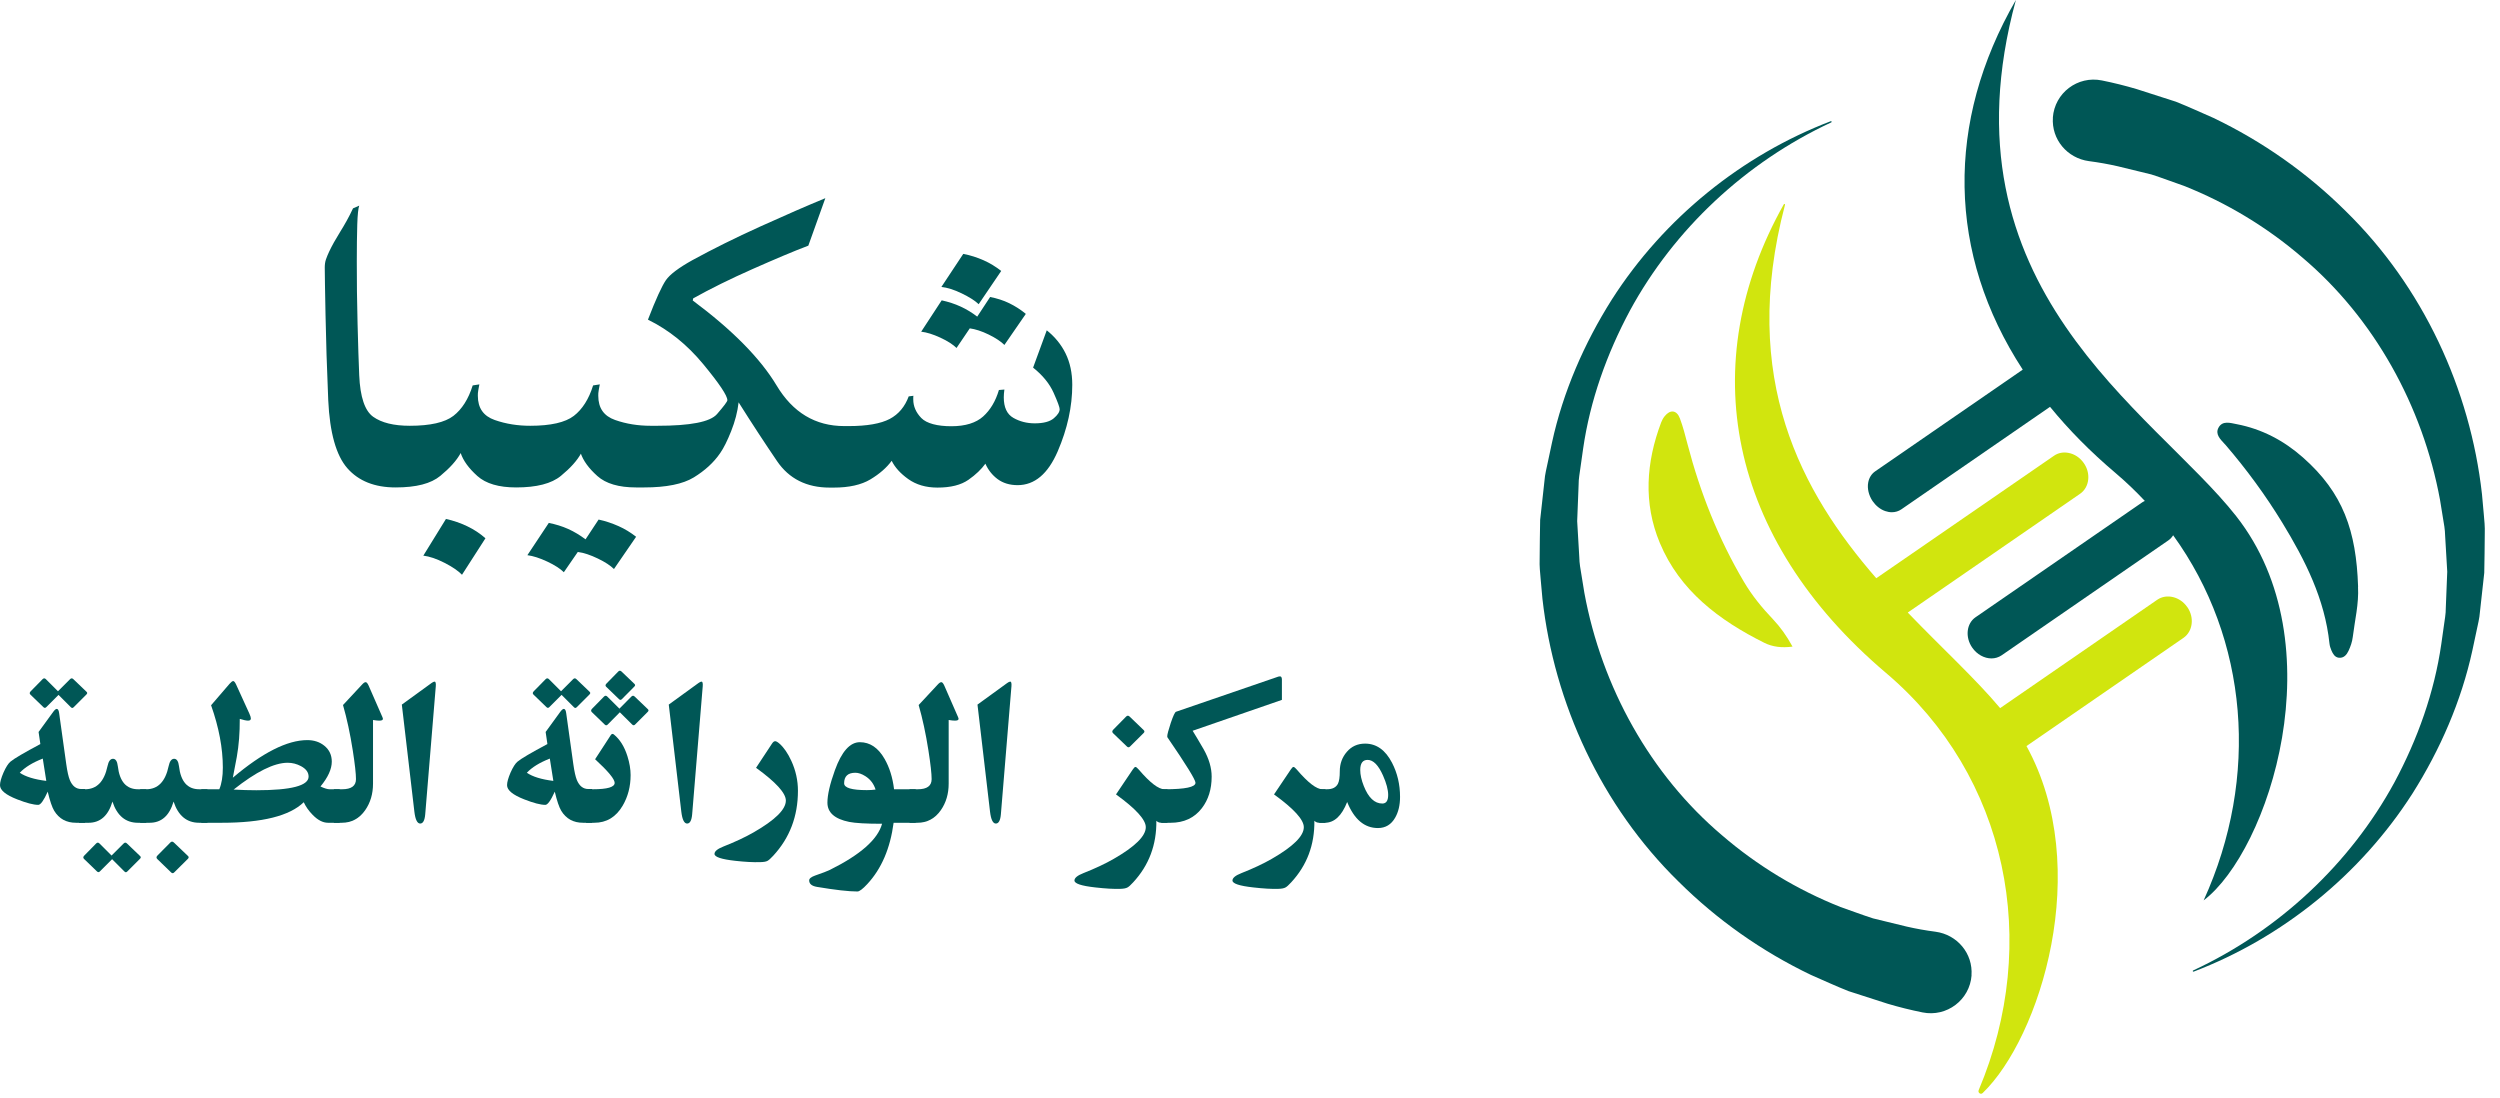 <svg width="164" height="72" viewBox="0 0 164 72" fill="none" xmlns="http://www.w3.org/2000/svg">
<g clip-path="url(#clip0_3145_18916)">
<path d="M134.666 7.717C134.783 6.096 136.294 4.953 137.884 5.277C138.657 5.433 139.418 5.622 140.168 5.845L142.731 6.669C143.564 6.998 144.376 7.377 145.198 7.734C148.422 9.277 151.368 11.355 153.88 13.851C158.949 18.81 162.05 25.541 162.817 32.411L162.934 33.703C162.973 34.132 163.017 34.561 163.001 34.996C162.99 35.859 162.99 36.723 162.967 37.581L162.684 40.144C162.656 40.573 162.539 40.991 162.456 41.409L162.189 42.663C161.461 46.005 160.072 49.176 158.271 52.034C154.842 57.4 149.706 61.523 143.903 63.74C143.853 63.757 143.82 63.684 143.87 63.662C149.489 61.049 154.18 56.647 157.076 51.321C158.599 48.479 159.694 45.415 160.149 42.25L160.316 41.069C160.366 40.673 160.45 40.283 160.444 39.882L160.539 37.503L160.4 35.135C160.394 34.74 160.322 34.349 160.255 33.959L160.066 32.795C158.927 26.616 155.731 20.866 151.034 16.893C148.711 14.893 146.071 13.305 143.264 12.191C142.547 11.946 141.847 11.673 141.13 11.444L138.934 10.909C138.306 10.765 137.673 10.653 137.034 10.57C135.611 10.38 134.566 9.143 134.671 7.706L134.666 7.717Z" fill="#005756"/>
<path d="M129.336 63.974C129.219 65.595 127.707 66.737 126.117 66.414C125.345 66.258 124.583 66.069 123.833 65.846L121.271 65.021C120.437 64.693 119.626 64.314 118.803 63.957C115.579 62.414 112.634 60.336 110.121 57.84C105.052 52.881 101.957 46.15 101.184 39.28L101.067 37.988C101.028 37.559 100.984 37.13 101.001 36.695C101.012 35.831 101.012 34.968 101.034 34.11L101.317 31.547C101.345 31.118 101.462 30.7 101.545 30.282L101.812 29.028C102.54 25.685 103.93 22.515 105.731 19.657C109.16 14.291 114.296 10.168 120.098 7.951C120.148 7.934 120.181 8.006 120.131 8.029C114.512 10.642 109.821 15.043 106.926 20.37C105.403 23.212 104.308 26.276 103.852 29.441L103.685 30.622C103.635 31.017 103.552 31.407 103.557 31.809L103.463 34.188L103.602 36.556C103.607 36.951 103.68 37.341 103.746 37.731L103.935 38.896C105.075 45.075 108.271 50.825 112.967 54.797C115.29 56.798 117.93 58.386 120.737 59.5C121.454 59.745 122.155 60.018 122.872 60.246L125.067 60.781C125.695 60.926 126.329 61.038 126.968 61.121C128.391 61.311 129.436 62.548 129.33 63.985L129.336 63.974Z" fill="#005756"/>
<path d="M154.686 38.495C154.747 39.615 154.475 40.696 154.341 41.793C154.302 42.105 154.197 42.412 154.063 42.696C153.947 42.947 153.752 43.186 153.424 43.147C153.157 43.114 153.035 42.885 152.941 42.668C152.879 42.523 152.829 42.367 152.813 42.211C152.507 39.297 151.223 36.757 149.722 34.294C148.622 32.494 147.377 30.795 145.999 29.19C145.971 29.162 145.943 29.134 145.915 29.101C145.643 28.806 145.309 28.477 145.532 28.059C145.793 27.569 146.315 27.747 146.727 27.825C148.383 28.143 149.817 28.901 151.073 30.009C153.713 32.338 154.569 34.823 154.691 38.484L154.686 38.495Z" fill="#005756"/>
<path d="M117.586 42.418C116.874 42.512 116.274 42.434 115.746 42.172C112.772 40.69 110.188 38.746 108.882 35.609C107.798 33.007 107.981 30.338 108.971 27.714C109.026 27.569 109.104 27.424 109.204 27.302C109.565 26.85 109.993 26.895 110.199 27.441C110.41 27.998 110.555 28.578 110.705 29.151C111.533 32.316 112.728 35.336 114.401 38.166C114.929 39.063 115.585 39.866 116.302 40.618C116.791 41.136 117.197 41.699 117.586 42.412V42.418Z" fill="#D1E50E"/>
<path d="M143.486 39.827C143.014 39.141 142.13 38.924 141.519 39.342L131.209 46.452C129.597 44.529 127.385 42.507 125.15 40.183L136.45 32.394C136.761 32.182 136.956 31.831 136.989 31.436C137.022 31.074 136.922 30.7 136.7 30.383C136.455 30.026 136.089 29.781 135.688 29.709C135.349 29.642 135.005 29.709 134.732 29.904L123.083 37.932C118.203 32.31 114.084 24.889 117.097 13.434C117.108 13.383 117.041 13.356 117.019 13.4C111.161 23.83 113.295 35.308 123.728 44.15C131.72 50.925 133.893 61.835 129.802 71.513C129.73 71.68 129.936 71.83 130.064 71.702C133.826 68.081 137.35 56.949 132.937 48.942L143.236 41.844C143.848 41.42 143.964 40.518 143.492 39.832L143.486 39.827Z" fill="#D1E50E"/>
<path d="M146.699 33.865C141.241 26.922 127.095 18.905 132.242 0C127.623 8.001 127.735 16.643 132.692 24.248L123.016 30.917C122.771 31.084 122.61 31.346 122.554 31.653C122.482 32.048 122.588 32.494 122.843 32.873C123.055 33.179 123.344 33.413 123.666 33.525C123.811 33.575 123.961 33.603 124.105 33.603C124.333 33.603 124.55 33.536 124.728 33.413L134.482 26.688C135.71 28.193 137.144 29.647 138.784 31.034C139.468 31.614 140.107 32.227 140.702 32.862C140.646 32.89 140.59 32.912 140.535 32.951L129.591 40.495C129.002 40.902 128.902 41.793 129.374 42.478C129.685 42.935 130.175 43.192 130.641 43.192C130.875 43.192 131.103 43.125 131.303 42.991L142.247 35.447C142.374 35.358 142.48 35.241 142.558 35.113C147.488 41.927 148.244 50.975 144.559 59.065C148.833 55.823 153.29 42.25 146.693 33.859L146.699 33.865Z" fill="#005756"/>
<path d="M30.311 37.698L31.845 35.311C31.487 34.992 31.088 34.732 30.65 34.522C30.211 34.313 29.753 34.153 29.255 34.043L27.77 36.45C28.169 36.5 28.627 36.65 29.155 36.919C29.683 37.189 30.062 37.449 30.311 37.708V37.698Z" fill="#005756"/>
<path d="M38.091 29.719C38.261 30.228 38.629 30.728 39.187 31.227C39.745 31.726 40.592 31.976 41.728 31.976H42.256C43.71 31.976 44.796 31.756 45.514 31.317C46.231 30.877 46.819 30.348 47.247 29.719C47.476 29.389 47.715 28.91 47.965 28.281C48.214 27.651 48.383 27.022 48.453 26.393C49.339 27.801 50.186 29.09 50.973 30.248C51.76 31.407 52.916 31.986 54.42 31.986C54.42 31.986 54.42 31.986 54.43 31.986C54.43 31.986 54.43 31.986 54.44 31.986H54.699C55.696 31.986 56.503 31.806 57.1 31.447C57.698 31.087 58.166 30.678 58.495 30.228C58.705 30.658 59.063 31.057 59.581 31.427C60.099 31.796 60.737 31.986 61.494 31.986C62.371 31.986 63.038 31.816 63.527 31.477C64.015 31.137 64.383 30.777 64.642 30.418C64.822 30.827 65.091 31.167 65.439 31.427C65.788 31.686 66.227 31.826 66.755 31.826C67.87 31.826 68.747 31.087 69.385 29.609C70.022 28.131 70.341 26.673 70.341 25.244C70.341 24.465 70.192 23.776 69.903 23.187C69.614 22.598 69.195 22.088 68.667 21.669L67.771 24.116C68.398 24.615 68.847 25.165 69.116 25.764C69.385 26.363 69.514 26.723 69.514 26.843C69.514 27.022 69.385 27.222 69.126 27.442C68.867 27.661 68.448 27.771 67.88 27.771C67.362 27.771 66.894 27.651 66.476 27.412C66.057 27.172 65.848 26.723 65.848 26.064C65.848 25.994 65.848 25.914 65.858 25.824C65.868 25.734 65.878 25.644 65.888 25.554L65.529 25.584C65.31 26.323 64.961 26.902 64.493 27.322C64.025 27.741 63.327 27.961 62.411 27.961C61.494 27.961 60.787 27.781 60.438 27.422C60.089 27.062 59.91 26.653 59.91 26.203V26.083C59.91 26.083 59.91 26.003 59.92 25.964L59.611 26.003C59.362 26.673 58.954 27.172 58.366 27.482C57.778 27.791 56.881 27.951 55.676 27.951H55.407C55.407 27.951 55.407 27.951 55.397 27.951C55.397 27.951 55.397 27.951 55.387 27.951C53.484 27.951 52.009 27.062 50.943 25.284C49.877 23.507 48.044 21.649 45.444 19.712L45.474 19.572C46.62 18.933 47.915 18.293 49.359 17.654C50.804 17.015 52.019 16.496 53.026 16.116L54.142 13C52.956 13.489 51.531 14.109 49.877 14.858C48.224 15.607 46.739 16.346 45.424 17.065C44.527 17.564 43.94 18.004 43.68 18.383C43.421 18.763 43.023 19.622 42.505 20.97C43.87 21.639 45.075 22.608 46.131 23.886C47.187 25.165 47.715 25.954 47.715 26.253C47.715 26.343 47.486 26.643 47.038 27.162C46.59 27.681 45.285 27.931 43.123 27.931H42.684C41.867 27.931 41.09 27.811 40.353 27.552C39.616 27.292 39.247 26.773 39.247 25.964C39.247 25.854 39.247 25.734 39.277 25.594C39.307 25.454 39.317 25.334 39.347 25.215L38.908 25.284C38.629 26.183 38.201 26.852 37.643 27.282C37.085 27.711 36.129 27.931 34.783 27.931C33.967 27.931 33.19 27.811 32.452 27.552C31.715 27.292 31.346 26.773 31.346 25.964C31.346 25.854 31.346 25.734 31.376 25.594C31.406 25.454 31.416 25.334 31.446 25.215L31.008 25.284C30.729 26.183 30.3 26.852 29.742 27.282C29.184 27.711 28.228 27.931 26.883 27.931C25.827 27.931 25.03 27.731 24.482 27.342C23.934 26.952 23.625 26.044 23.565 24.615C23.525 23.786 23.496 22.658 23.456 21.22C23.416 19.781 23.406 18.423 23.406 17.155C23.406 16.236 23.416 15.437 23.436 14.748C23.456 14.059 23.506 13.649 23.565 13.489L23.157 13.669C22.898 14.228 22.609 14.738 22.31 15.217C22.011 15.697 21.772 16.126 21.593 16.506C21.513 16.675 21.443 16.845 21.383 17.015C21.324 17.185 21.304 17.364 21.304 17.564C21.304 18.004 21.324 19.022 21.354 20.64C21.383 22.258 21.443 24.126 21.533 26.263C21.633 28.39 22.051 29.879 22.788 30.718C23.525 31.556 24.581 31.976 25.946 31.976C27.311 31.976 28.268 31.726 28.886 31.217C29.503 30.708 29.951 30.218 30.221 29.719C30.39 30.228 30.759 30.728 31.316 31.227C31.874 31.726 32.721 31.976 33.857 31.976C35.202 31.976 36.178 31.726 36.796 31.217C37.414 30.708 37.862 30.218 38.131 29.719H38.091Z" fill="#005756"/>
<path d="M37.913 36.21C38.302 36.26 38.74 36.41 39.218 36.64C39.697 36.87 40.045 37.099 40.275 37.329L41.729 35.212C41.37 34.932 40.982 34.692 40.574 34.513C40.165 34.333 39.737 34.183 39.268 34.083L38.411 35.381C38.053 35.112 37.674 34.882 37.276 34.702C36.877 34.522 36.449 34.393 36.001 34.303L34.596 36.42C34.974 36.47 35.413 36.61 35.901 36.84C36.389 37.069 36.758 37.309 36.987 37.539L37.903 36.21H37.913Z" fill="#005756"/>
<path d="M64.196 19.961L65.68 17.774C65.322 17.494 64.933 17.255 64.525 17.075C64.116 16.895 63.668 16.745 63.19 16.655L61.755 18.823C62.133 18.863 62.582 19.002 63.08 19.242C63.578 19.482 63.957 19.721 64.196 19.951V19.961Z" fill="#005756"/>
<path d="M62.741 22.838L63.618 21.54C63.977 21.59 64.395 21.72 64.863 21.949C65.331 22.179 65.67 22.409 65.889 22.628L67.294 20.591C66.955 20.311 66.597 20.082 66.208 19.892C65.82 19.702 65.401 19.572 64.953 19.482L64.106 20.771C63.767 20.511 63.409 20.291 63.02 20.112C62.632 19.932 62.223 19.802 61.775 19.702L60.43 21.759C60.788 21.799 61.207 21.929 61.685 22.149C62.163 22.369 62.512 22.599 62.751 22.828L62.741 22.838Z" fill="#005756"/>
<path d="M91.843 52.279C91.843 52.813 91.737 53.265 91.525 53.635C91.266 54.092 90.888 54.32 90.393 54.32C89.508 54.32 88.835 53.751 88.374 52.611C88.018 53.52 87.53 53.974 86.909 53.974H86.549V51.774H87.061C87.407 51.774 87.643 51.654 87.768 51.414C87.849 51.255 87.89 50.983 87.89 50.599C87.89 50.103 88.044 49.678 88.352 49.322C88.66 48.962 89.059 48.781 89.549 48.781C90.294 48.781 90.883 49.2 91.316 50.036C91.667 50.714 91.843 51.462 91.843 52.279ZM90.725 50.873C90.422 50.19 90.085 49.849 89.715 49.849C89.393 49.849 89.232 50.07 89.232 50.512C89.232 50.82 89.309 51.169 89.463 51.558C89.766 52.327 90.172 52.712 90.681 52.712C90.936 52.712 91.064 52.524 91.064 52.149C91.064 51.808 90.951 51.382 90.725 50.873Z" fill="#005756"/>
<path d="M86.951 53.974H86.547C86.417 53.974 86.309 53.931 86.223 53.844C86.242 55.422 85.735 56.768 84.701 57.883C84.537 58.061 84.415 58.172 84.333 58.215C84.232 58.273 84.071 58.304 83.85 58.309C83.432 58.323 82.886 58.292 82.213 58.215C81.304 58.114 80.85 57.963 80.85 57.761C80.85 57.593 81.044 57.431 81.434 57.278C82.213 56.97 82.874 56.66 83.417 56.347C84.826 55.539 85.53 54.845 85.53 54.263C85.53 53.772 84.879 53.056 83.576 52.114L84.672 50.484C84.749 50.368 84.809 50.31 84.852 50.31C84.896 50.31 84.968 50.368 85.069 50.484C85.804 51.344 86.365 51.775 86.749 51.775H86.951V53.974Z" fill="#005756"/>
<path d="M84.093 45.912L78.237 47.938C78.376 48.16 78.617 48.563 78.958 49.15C79.309 49.775 79.485 50.374 79.485 50.946C79.485 51.768 79.271 52.458 78.843 53.016C78.352 53.655 77.667 53.975 76.787 53.975H76.181V51.775H76.412C77.754 51.775 78.424 51.633 78.424 51.35C78.424 51.153 77.811 50.16 76.585 48.371C76.576 48.352 76.571 48.33 76.571 48.306C76.571 48.186 76.648 47.893 76.802 47.426C76.96 46.96 77.076 46.715 77.148 46.691L83.826 44.397C83.855 44.388 83.879 44.38 83.898 44.376C84.028 44.347 84.093 44.412 84.093 44.57V45.912Z" fill="#005756"/>
<path d="M76.585 53.974H76.181C76.052 53.974 75.943 53.931 75.857 53.845C75.876 55.422 75.369 56.768 74.335 57.883C74.171 58.061 74.049 58.172 73.967 58.215C73.866 58.273 73.705 58.304 73.484 58.309C73.066 58.323 72.52 58.292 71.847 58.215C70.938 58.114 70.484 57.963 70.484 57.761C70.484 57.593 70.678 57.431 71.068 57.278C71.847 56.97 72.508 56.66 73.051 56.347C74.46 55.539 75.164 54.845 75.164 54.263C75.164 53.773 74.513 53.056 73.21 52.114L74.306 50.484C74.383 50.368 74.443 50.311 74.486 50.311C74.53 50.311 74.602 50.368 74.703 50.484C75.438 51.344 75.999 51.775 76.383 51.775H76.585V53.974ZM75.027 47.895C75.09 47.957 75.09 48.02 75.027 48.082L74.126 48.976C74.063 49.039 73.998 49.039 73.931 48.976L73.015 48.096C72.943 48.024 72.95 47.945 73.037 47.858L73.873 47.008C73.95 46.931 74.027 46.931 74.104 47.008L75.027 47.895Z" fill="#005756"/>
<path d="M66.351 45.017L65.659 53.405C65.625 53.818 65.514 54.025 65.327 54.025C65.135 54.025 65.007 53.763 64.945 53.239L64.123 46.221L66.07 44.808C66.156 44.745 66.224 44.714 66.272 44.714C66.339 44.714 66.366 44.815 66.351 45.017Z" fill="#005756"/>
<path d="M62.846 47.036C62.87 47.089 62.882 47.13 62.882 47.159C62.882 47.236 62.803 47.274 62.644 47.274C62.543 47.274 62.406 47.26 62.233 47.231V51.407C62.233 52.075 62.062 52.655 61.721 53.145C61.336 53.698 60.822 53.974 60.178 53.974H59.666V51.775H60.206C60.812 51.775 61.115 51.554 61.115 51.111C61.115 50.755 61.045 50.13 60.906 49.236C60.733 48.13 60.519 47.135 60.264 46.25L61.512 44.909C61.608 44.803 61.687 44.75 61.75 44.75C61.812 44.75 61.877 44.825 61.945 44.974L62.846 47.036Z" fill="#005756"/>
<path d="M60.07 53.974H58.621C58.4 55.653 57.825 56.992 56.897 57.992C56.594 58.319 56.378 58.482 56.248 58.482C55.676 58.482 54.789 58.381 53.587 58.179C53.25 58.121 53.082 57.98 53.082 57.754C53.082 57.633 53.212 57.528 53.471 57.436C53.957 57.268 54.277 57.145 54.431 57.069C56.44 56.073 57.585 55.063 57.864 54.039C56.83 54.039 56.111 53.998 55.707 53.917C54.755 53.724 54.279 53.304 54.279 52.655C54.279 52.14 54.443 51.431 54.769 50.527C55.212 49.301 55.758 48.688 56.407 48.688C57.07 48.688 57.611 49.053 58.029 49.784C58.352 50.347 58.558 51.01 58.65 51.775H60.07V53.974ZM57.438 51.796C57.318 51.416 57.094 51.123 56.767 50.916C56.532 50.767 56.313 50.693 56.111 50.693C55.62 50.693 55.375 50.924 55.375 51.385C55.375 51.683 55.87 51.832 56.861 51.832C57.072 51.832 57.265 51.82 57.438 51.796Z" fill="#005756"/>
<path d="M52.345 51.876C52.345 53.549 51.804 54.97 50.722 56.138C50.559 56.316 50.431 56.429 50.34 56.477C50.249 56.525 50.093 56.552 49.871 56.556C49.415 56.571 48.869 56.542 48.234 56.47C47.325 56.369 46.871 56.218 46.871 56.016C46.871 55.847 47.066 55.686 47.455 55.532C48.234 55.225 48.895 54.914 49.439 54.602C50.847 53.794 51.552 53.099 51.552 52.518C51.552 52.027 50.9 51.311 49.597 50.368L50.643 48.782C50.71 48.676 50.78 48.623 50.852 48.623C50.919 48.623 51.013 48.676 51.133 48.782C51.422 49.036 51.682 49.414 51.912 49.914C52.201 50.544 52.345 51.198 52.345 51.876Z" fill="#005756"/>
<path d="M46.099 45.017L45.407 53.405C45.373 53.818 45.263 54.025 45.075 54.025C44.883 54.025 44.755 53.763 44.693 53.239L43.871 46.221L45.818 44.808C45.905 44.745 45.972 44.714 46.02 44.714C46.087 44.714 46.114 44.815 46.099 45.017Z" fill="#005756"/>
<path d="M41.368 50.844C41.368 51.59 41.195 52.258 40.849 52.849C40.411 53.599 39.789 53.974 38.981 53.974H38.447V51.775H38.894C39.846 51.775 40.322 51.635 40.322 51.356C40.322 51.111 39.895 50.594 39.039 49.806L40.07 48.219C40.128 48.133 40.195 48.121 40.272 48.183C40.666 48.505 40.962 48.979 41.159 49.604C41.298 50.046 41.368 50.46 41.368 50.844ZM41.621 44.865C41.678 44.918 41.676 44.976 41.613 45.039L40.791 45.868C40.733 45.926 40.673 45.926 40.611 45.868L39.767 45.053C39.7 44.99 39.707 44.918 39.789 44.837L40.56 44.05C40.628 43.983 40.697 43.983 40.77 44.05L41.621 44.865ZM42.501 46.524C42.558 46.577 42.556 46.635 42.493 46.697L41.657 47.534C41.599 47.592 41.539 47.592 41.476 47.534L40.661 46.726L39.861 47.534C39.798 47.596 39.736 47.596 39.673 47.534L38.822 46.712C38.755 46.645 38.762 46.57 38.844 46.488L39.623 45.695C39.695 45.623 39.767 45.623 39.839 45.695L40.633 46.488L41.419 45.695C41.491 45.623 41.563 45.623 41.635 45.695L42.501 46.524Z" fill="#005756"/>
<path d="M38.845 53.974H38.254C37.614 53.974 37.136 53.712 36.818 53.188C36.679 52.958 36.537 52.539 36.393 51.933C36.133 52.51 35.926 52.799 35.773 52.799C35.465 52.799 35.003 52.679 34.388 52.438C33.638 52.145 33.263 51.835 33.263 51.508C33.263 51.311 33.34 51.034 33.493 50.678C33.652 50.323 33.804 50.085 33.948 49.965C34.188 49.763 34.842 49.378 35.91 48.81L35.794 48.017L36.753 46.697C36.85 46.568 36.926 46.503 36.984 46.503C37.066 46.503 37.119 46.596 37.143 46.784L37.612 50.145C37.679 50.616 37.756 50.957 37.842 51.169C38.006 51.563 38.256 51.76 38.593 51.76H38.845V53.974ZM36.299 51.227L36.068 49.763C35.395 50.027 34.893 50.337 34.561 50.693C34.941 50.953 35.52 51.13 36.299 51.227Z" fill="#005756"/>
<path d="M38.679 45.382C38.737 45.435 38.734 45.493 38.672 45.555L37.835 46.392C37.802 46.426 37.77 46.442 37.742 46.442C37.713 46.442 37.681 46.426 37.648 46.392L36.84 45.584L36.032 46.392C35.975 46.45 35.914 46.45 35.852 46.392L35.001 45.57C34.929 45.502 34.934 45.428 35.015 45.346L35.794 44.553C35.866 44.481 35.939 44.481 36.011 44.553L36.804 45.346L37.597 44.553C37.669 44.481 37.742 44.481 37.814 44.553L38.679 45.382Z" fill="#005756"/>
<path d="M28.588 45.017L27.896 53.405C27.862 53.818 27.752 54.025 27.564 54.025C27.372 54.025 27.244 53.763 27.182 53.239L26.36 46.221L28.307 44.808C28.393 44.745 28.461 44.714 28.509 44.714C28.576 44.714 28.603 44.815 28.588 45.017Z" fill="#005756"/>
<path d="M25.083 47.036C25.107 47.089 25.119 47.13 25.119 47.159C25.119 47.236 25.04 47.274 24.881 47.274C24.78 47.274 24.643 47.26 24.47 47.231V51.407C24.47 52.075 24.299 52.655 23.958 53.145C23.573 53.698 23.059 53.974 22.414 53.974H21.902V51.775H22.443C23.049 51.775 23.352 51.554 23.352 51.111C23.352 50.755 23.282 50.13 23.143 49.236C22.97 48.13 22.756 47.135 22.501 46.25L23.749 44.909C23.845 44.803 23.924 44.75 23.987 44.75C24.049 44.75 24.114 44.825 24.181 44.974L25.083 47.036Z" fill="#005756"/>
<path d="M22.285 53.974H21.52C21.184 53.974 20.847 53.801 20.511 53.455C20.256 53.196 20.061 52.919 19.926 52.626C18.998 53.525 17.205 53.974 14.546 53.974H13.205V51.775H14.387C14.541 51.414 14.618 50.941 14.618 50.354C14.618 49.08 14.361 47.717 13.847 46.265L15.058 44.858C15.164 44.738 15.243 44.678 15.296 44.678C15.354 44.678 15.416 44.75 15.484 44.894L16.356 46.806C16.424 46.955 16.457 47.063 16.457 47.13C16.457 47.226 16.395 47.274 16.27 47.274C16.159 47.274 15.979 47.236 15.729 47.159C15.734 48.063 15.669 48.895 15.534 49.654C15.534 49.654 15.448 50.109 15.274 51.017C17.217 49.373 18.845 48.551 20.157 48.551C20.599 48.551 20.972 48.673 21.275 48.919C21.602 49.183 21.765 49.532 21.765 49.965C21.765 50.45 21.518 50.993 21.023 51.594C21.282 51.715 21.479 51.775 21.614 51.775H22.285V53.974ZM20.244 50.945C20.244 50.666 20.078 50.438 19.746 50.26C19.467 50.111 19.176 50.037 18.873 50.037C17.984 50.037 16.801 50.623 15.325 51.796C15.849 51.825 16.347 51.84 16.818 51.84C19.102 51.84 20.244 51.542 20.244 50.945Z" fill="#005756"/>
<path d="M13.608 53.974H13.068C12.25 53.974 11.69 53.511 11.387 52.583C11.113 53.511 10.589 53.974 9.815 53.974H9.195V51.775H9.591C10.361 51.775 10.851 51.27 11.062 50.26C11.13 49.938 11.25 49.777 11.423 49.777C11.596 49.777 11.702 49.938 11.741 50.26C11.856 51.27 12.298 51.775 13.068 51.775H13.608V53.974ZM12.332 56.153C12.394 56.21 12.392 56.273 12.325 56.34L11.423 57.234C11.361 57.297 11.296 57.297 11.228 57.234L10.32 56.355C10.243 56.282 10.248 56.203 10.334 56.117L11.178 55.265C11.25 55.193 11.325 55.193 11.402 55.265L12.332 56.153Z" fill="#005756"/>
<path d="M9.597 53.975H9.057C8.239 53.975 7.679 53.511 7.376 52.583C7.102 53.511 6.578 53.975 5.804 53.975H5.184V51.775H5.58C6.35 51.775 6.84 51.27 7.052 50.261C7.119 49.938 7.239 49.777 7.412 49.777C7.585 49.777 7.691 49.938 7.729 50.261C7.845 51.27 8.287 51.775 9.057 51.775H9.597V53.975ZM9.194 56.16C9.251 56.213 9.249 56.271 9.186 56.333L8.35 57.17C8.316 57.203 8.285 57.22 8.256 57.22C8.227 57.22 8.196 57.203 8.162 57.17L7.354 56.362L6.547 57.17C6.489 57.227 6.429 57.227 6.366 57.17L5.515 56.348C5.443 56.28 5.448 56.206 5.53 56.124L6.309 55.331C6.381 55.259 6.453 55.259 6.525 55.331L7.318 56.124L8.112 55.331C8.184 55.259 8.256 55.259 8.328 55.331L9.194 56.16Z" fill="#005756"/>
<path d="M5.582 53.974H4.991C4.351 53.974 3.873 53.712 3.556 53.188C3.416 52.958 3.274 52.539 3.13 51.933C2.87 52.51 2.664 52.799 2.51 52.799C2.202 52.799 1.741 52.679 1.125 52.438C0.375 52.145 0 51.835 0 51.508C0 51.311 0.077 51.034 0.231 50.678C0.389 50.323 0.541 50.085 0.685 49.965C0.926 49.763 1.579 49.378 2.647 48.81L2.531 48.017L3.491 46.697C3.587 46.568 3.664 46.503 3.721 46.503C3.803 46.503 3.856 46.596 3.88 46.784L4.349 50.145C4.416 50.616 4.493 50.957 4.58 51.169C4.743 51.563 4.993 51.76 5.33 51.76H5.582V53.974ZM3.036 51.227L2.806 49.763C2.132 50.027 1.63 50.337 1.298 50.693C1.678 50.953 2.257 51.13 3.036 51.227Z" fill="#005756"/>
<path d="M5.678 45.383C5.736 45.436 5.734 45.494 5.671 45.556L4.834 46.393C4.801 46.426 4.769 46.443 4.741 46.443C4.712 46.443 4.681 46.426 4.647 46.393L3.839 45.585L3.031 46.393C2.974 46.45 2.914 46.45 2.851 46.393L2 45.571C1.928 45.503 1.933 45.429 2.014 45.347L2.793 44.554C2.865 44.481 2.938 44.481 3.01 44.554L3.803 45.347L4.596 44.554C4.669 44.481 4.741 44.481 4.813 44.554L5.678 45.383Z" fill="#005756"/>
</g>
<defs>
<clipPath id="clip0_3145_18916">
<rect width="164" height="72" fill="white"/>
</clipPath>
</defs>
</svg>
